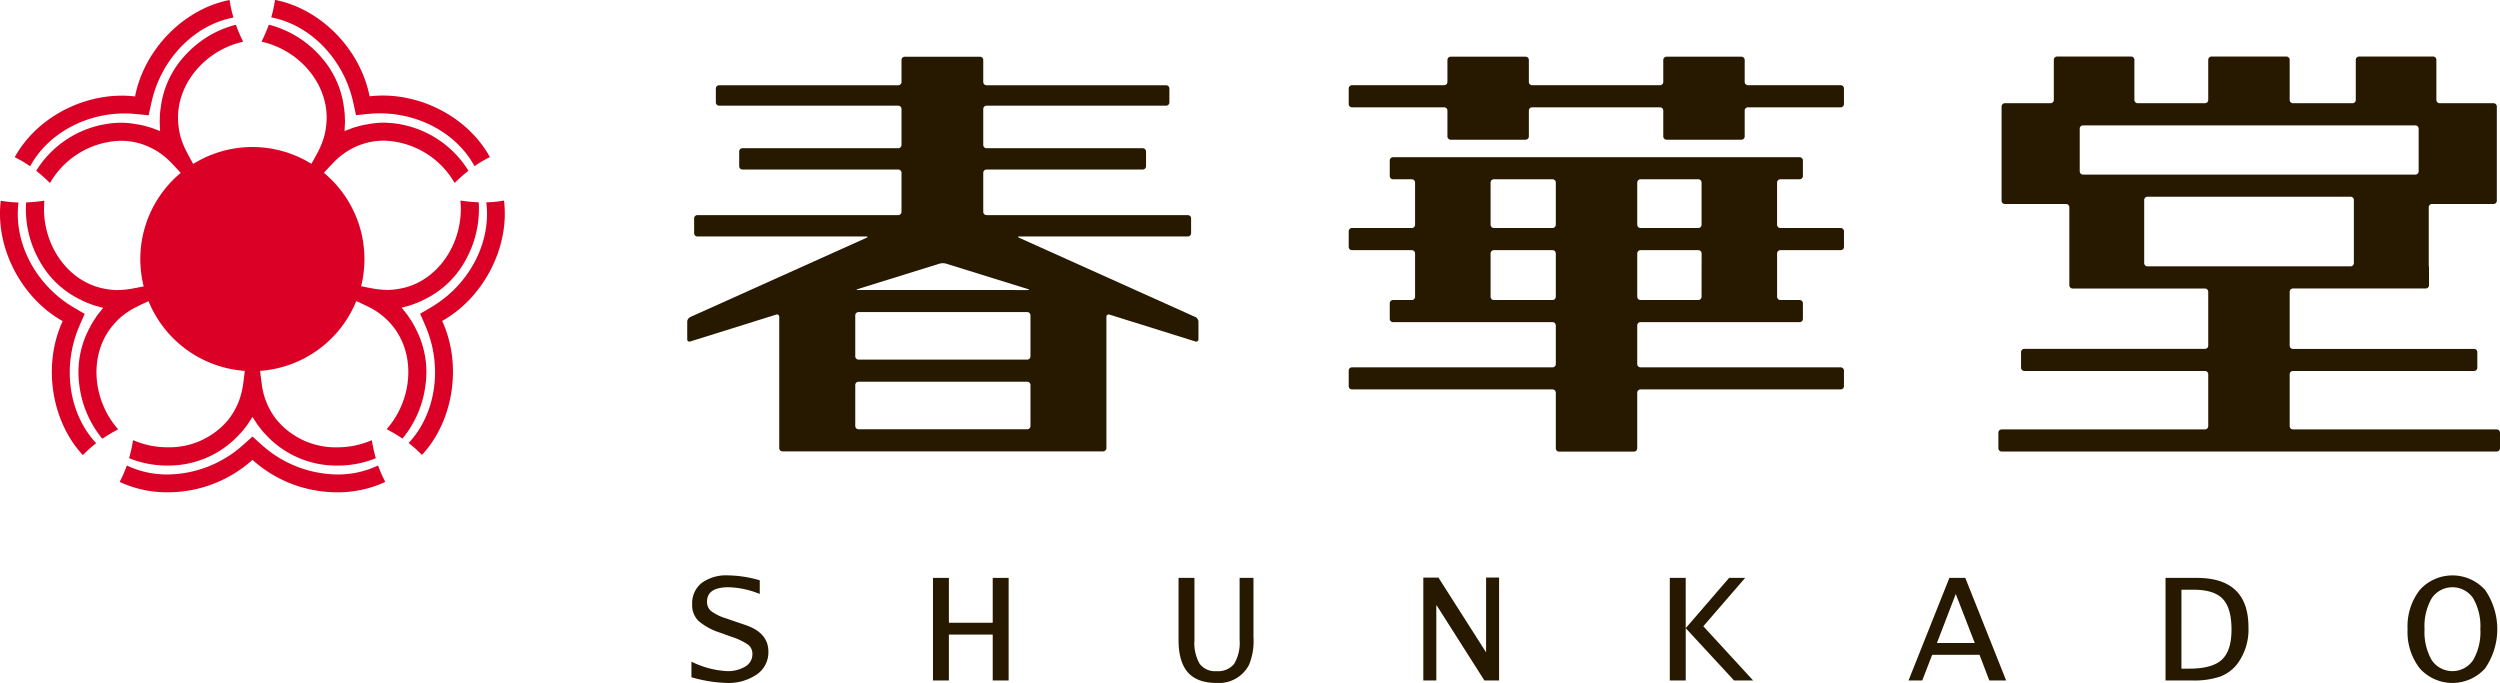 <svg xmlns="http://www.w3.org/2000/svg" width="166.28mm" height="45.424mm" viewBox="0 0 471.345 128.761">
  <g id="レイヤー_2" data-name="レイヤー 2">
    <g id="レイヤー_1-2" data-name="レイヤー 1">
      <g>
        <path d="M143.243,109.407v2.579a16.663,16.663,0,0,0-5.876-1.268q-4.064,0-4.066,2.713a2.239,2.239,0,0,0,.762,1.771,8.937,8.937,0,0,0,2.815,1.38l1.92.662,1.826.619q4.248,1.475,4.249,5a5.073,5.073,0,0,1-2.17,4.288,9.538,9.538,0,0,1-5.808,1.606,26.419,26.419,0,0,1-6.532-1.072v-2.938a17.1,17.1,0,0,0,6.624,1.781,6.389,6.389,0,0,0,3.546-.869,2.663,2.663,0,0,0,1.324-2.329,2.17,2.17,0,0,0-.784-1.764,12.238,12.238,0,0,0-3.235-1.535l-2.01-.727a11.791,11.791,0,0,1-4.162-2.26,4.171,4.171,0,0,1-1.165-3.09,4.882,4.882,0,0,1,1.787-4.039,7.868,7.868,0,0,1,5.032-1.433A22.231,22.231,0,0,1,143.243,109.407Z" fill="#271800"/>
        <path d="M175.9,128.294v-19.34h3v8.456h8.266v-8.456h3v19.34h-3v-8.652H178.9v8.652Z" fill="#271800"/>
        <path d="M222.2,108.954h3V120.7a7.828,7.828,0,0,0,.982,4.454,3.629,3.629,0,0,0,3.173,1.382,3.876,3.876,0,0,0,3.336-1.382,7.763,7.763,0,0,0,1.021-4.53V108.954h2.617v11.231a11.543,11.543,0,0,1-.866,5.214,6.389,6.389,0,0,1-6.075,3.362q-3.671,0-5.428-1.99t-1.759-6.119Z" fill="#271800"/>
        <path d="M268.349,128.294v-19.4H271.2l8.953,14.054h.031V108.893h2.45v19.4h-2.769l-9.014-14.182H270.8v14.182Z" fill="#271800"/>
        <path d="M314.821,128.294v-19.34h3v9.481L326,108.954h3.026l-7.886,9.119,9.393,10.221h-3.6l-9.109-9.859v9.859Z" fill="#271800"/>
        <path d="M359.831,128.294l7.7-19.34h3l7.705,19.34H375.06l-1.844-4.84H364.29l-1.874,4.84Zm5.357-7.069h7.131l-3.584-9.239Z" fill="#271800"/>
        <path d="M408.284,128.294v-19.34h5.891q9.743,0,9.743,9.288a10.8,10.8,0,0,1-2.118,6.947,7.322,7.322,0,0,1-3.263,2.388,15.284,15.284,0,0,1-5.17.717Zm3-2.23h1.508q4.293,0,6.112-1.688t1.82-5.667q0-4.04-1.644-5.782t-5.481-1.74h-2.315Z" fill="#271800"/>
        <path d="M453.92,118.617a11.163,11.163,0,0,1,2.294-7.38,8.279,8.279,0,0,1,12.326,0,13.044,13.044,0,0,1,0,14.773,8.279,8.279,0,0,1-12.326,0A11.175,11.175,0,0,1,453.92,118.617Zm3.2,0a10.581,10.581,0,0,0,1.364,5.857,4.711,4.711,0,0,0,7.786,0,10.545,10.545,0,0,0,1.369-5.857,10.5,10.5,0,0,0-1.369-5.842,4.712,4.712,0,0,0-7.786,0A10.539,10.539,0,0,0,457.116,118.617Z" fill="#271800"/>
      </g>
      <g>
        <path d="M223.95,44.584a.619.619,0,0,0,.617-.618V41.173a.618.618,0,0,0-.617-.617H186a.62.62,0,0,1-.618-.618V32.579a.62.62,0,0,1,.618-.618h29.454a.619.619,0,0,0,.618-.617V28.563a.619.619,0,0,0-.618-.617H186a.62.62,0,0,1-.618-.618V20.545a.62.62,0,0,1,.618-.618h33.857a.62.62,0,0,0,.618-.618V16.691a.62.62,0,0,0-.618-.618H186a.62.62,0,0,1-.618-.618V11.309a.619.619,0,0,0-.617-.617H170.587a.619.619,0,0,0-.618.617v4.146a.619.619,0,0,1-.617.618H135.583a.62.62,0,0,0-.618.618v2.618a.62.62,0,0,0,.618.618h33.769a.619.619,0,0,1,.617.618v6.783a.619.619,0,0,1-.617.618H139.984a.619.619,0,0,0-.617.617v2.781a.619.619,0,0,0,.617.617h29.368a.619.619,0,0,1,.617.618v7.359a.619.619,0,0,1-.617.618H131.49a.619.619,0,0,0-.618.617v2.793a.62.62,0,0,0,.618.618H163.3c.34,0,.364.114.054.253L130.131,59.779a1.04,1.04,0,0,0-.563.871v3.292a.428.428,0,0,0,.589.433l16.17-5.057a.428.428,0,0,1,.589.433V84.485a.62.62,0,0,0,.618.618h60.448a.62.62,0,0,0,.618-.618V59.751a.428.428,0,0,1,.589-.433l16.176,5.058a.429.429,0,0,0,.59-.434V60.65a1.041,1.041,0,0,0-.564-.871L192.163,44.837c-.31-.139-.286-.253.054-.253Zm-62.7,14.87a.619.619,0,0,1,.617-.618h31.8a.619.619,0,0,1,.617.618v7.73a.619.619,0,0,1-.617.618h-31.8a.619.619,0,0,1-.617-.618Zm.508-4.776c-.339,0-.352-.083-.027-.183L177.168,49.7a2.332,2.332,0,0,1,1.179,0L193.79,54.5c.324.1.312.183-.028.183Zm.109,26.256a.619.619,0,0,1-.617-.618V72.584a.619.619,0,0,1,.617-.618h31.8a.619.619,0,0,1,.617.618v7.732a.619.619,0,0,1-.617.618Z" fill="#271800"/>
        <path d="M335.046,34.417a.62.62,0,0,1,.618-.617H339.3a.62.62,0,0,0,.618-.618V30.259a.62.62,0,0,0-.618-.618H262.638a.62.62,0,0,0-.618.618v2.923a.62.62,0,0,0,.618.618h3.539a.619.619,0,0,1,.617.617v7.954a.619.619,0,0,1-.617.617H254.9a.619.619,0,0,0-.617.618v2.941a.619.619,0,0,0,.617.618h11.277a.619.619,0,0,1,.617.618v8.164a.619.619,0,0,1-.617.618h-3.539a.62.62,0,0,0-.618.618v2.934a.62.62,0,0,0,.618.618h30.073a.619.619,0,0,1,.618.617v7.289a.619.619,0,0,1-.618.617H254.9a.619.619,0,0,0-.617.618V72.8a.619.619,0,0,0,.617.618h37.811a.619.619,0,0,1,.618.617V84.531a.619.619,0,0,0,.618.617H308.06a.619.619,0,0,0,.618-.617V74.038a.619.619,0,0,1,.617-.617h37.744a.62.62,0,0,0,.617-.618V69.876a.62.62,0,0,0-.617-.618H309.3a.619.619,0,0,1-.617-.617V61.352a.619.619,0,0,1,.617-.617h30a.62.62,0,0,0,.618-.618V57.183a.62.62,0,0,0-.618-.618h-3.633a.62.62,0,0,1-.618-.618V47.783a.62.62,0,0,1,.618-.618h11.375a.62.62,0,0,0,.617-.618V43.606a.62.62,0,0,0-.617-.618H335.664a.62.62,0,0,1-.618-.617ZM320.192,33.8a.619.619,0,0,1,.617.617v7.954a.619.619,0,0,1-.617.617H309.3a.619.619,0,0,1-.617-.617V34.417a.619.619,0,0,1,.617-.617Zm-39.159.617a.619.619,0,0,1,.618-.617h11.06a.619.619,0,0,1,.618.617v7.954a.619.619,0,0,1-.618.617h-11.06a.619.619,0,0,1-.618-.617Zm.618,22.148a.62.62,0,0,1-.618-.618V47.783a.62.62,0,0,1,.618-.618h11.06a.62.62,0,0,1,.618.618v8.164a.62.62,0,0,1-.618.618Zm39.158-.618a.619.619,0,0,1-.617.618H309.3a.619.619,0,0,1-.617-.618V47.783a.619.619,0,0,1,.617-.618h10.9a.619.619,0,0,1,.617.618Z" fill="#271800"/>
        <path d="M328.94,11.308a.619.619,0,0,0-.617-.618H314.208a.62.62,0,0,0-.618.618v4.14a.62.62,0,0,1-.618.618H288.865a.62.62,0,0,1-.618-.618v-4.14a.62.62,0,0,0-.618-.618H273.513a.62.62,0,0,0-.618.618v4.14a.62.62,0,0,1-.618.618H254.9a.619.619,0,0,0-.617.618v2.932a.619.619,0,0,0,.617.617h17.377a.62.62,0,0,1,.618.618v4.871a.619.619,0,0,0,.618.617h14.116a.619.619,0,0,0,.618-.617V20.851a.62.62,0,0,1,.618-.618h24.107a.62.62,0,0,1,.618.618v4.871a.619.619,0,0,0,.618.617h14.115a.619.619,0,0,0,.617-.617V20.851a.619.619,0,0,1,.617-.618h17.482a.62.62,0,0,0,.617-.617V16.684a.62.62,0,0,0-.617-.618H329.557a.619.619,0,0,1-.617-.618Z" fill="#271800"/>
        <path d="M459.968,19.46a.619.619,0,0,1-.617-.618V11.277a.619.619,0,0,0-.617-.618H444.771a.619.619,0,0,0-.617.618v7.565a.619.619,0,0,1-.617.618h-11.23a.619.619,0,0,1-.617-.618V11.277a.619.619,0,0,0-.617-.618H416.955a.62.62,0,0,0-.618.618v7.565a.619.619,0,0,1-.617.618H403.032a.619.619,0,0,1-.617-.618V11.277a.62.62,0,0,0-.618-.618H387.84a.619.619,0,0,0-.617.618v7.565a.619.619,0,0,1-.617.618h-8.614a.619.619,0,0,0-.617.618V37.842a.619.619,0,0,0,.617.618h11.539a.619.619,0,0,1,.617.618v14.7a.619.619,0,0,0,.617.618H415.72a.619.619,0,0,1,.617.617V65.16a.619.619,0,0,1-.617.617H381.662a.62.62,0,0,0-.618.618v2.931a.62.62,0,0,0,.618.617H415.72a.619.619,0,0,1,.617.618v9.784a.619.619,0,0,1-.617.618H377.387a.619.619,0,0,0-.617.617v2.93a.619.619,0,0,0,.617.618h93.341a.619.619,0,0,0,.617-.618V81.58a.619.619,0,0,0-.617-.617H432.307a.619.619,0,0,1-.617-.618V70.561a.619.619,0,0,1,.617-.618h34.147a.619.619,0,0,0,.617-.617V66.4a.619.619,0,0,0-.617-.618H432.307a.619.619,0,0,1-.617-.617V55.009a.619.619,0,0,1,.617-.617h25.036a.619.619,0,0,0,.617-.618V50.832a4.129,4.129,0,0,0-.023-.617,3.9,3.9,0,0,1-.024-.618V39.078a.619.619,0,0,1,.617-.618h11.6a.62.62,0,0,0,.617-.618V20.078a.62.62,0,0,0-.617-.618ZM404.879,50.215a.62.62,0,0,1-.617-.618V37.708a.62.62,0,0,1,.617-.617h38.3a.619.619,0,0,1,.617.617V49.6a.619.619,0,0,1-.617.618ZM456.007,32.3a.619.619,0,0,1-.617.617H392.725a.619.619,0,0,1-.617-.617V24.256a.619.619,0,0,1,.617-.617H455.39a.619.619,0,0,1,.617.617Z" fill="#271800"/>
      </g>
      <g>
        <path d="M5.6,31.294a.068.068,0,0,0,.051.017.065.065,0,0,0,.02,0,.081.081,0,0,0,.055-.042c3.292-6,10.274-9.88,17.787-9.88.551,0,1.105.026,1.648.069.937.071,2.771.27,2.79.274a.085.085,0,0,0,.1-.067c0-.021.381-1.842.6-2.759,1.889-7.918,8.027-14.177,15.274-15.582a.1.1,0,0,0,.058-.042.09.09,0,0,0,.009-.072A20.681,20.681,0,0,1,43.309.1.086.086,0,0,0,43.27.035.08.08,0,0,0,43.2.02C34.63,1.713,27.18,9.346,25.461,18.185a20.391,20.391,0,0,0-2.484-.15c-8.244,0-16.341,4.635-20.156,11.528a.1.1,0,0,0,0,.069.073.073,0,0,0,.044.052A20.694,20.694,0,0,1,5.6,31.294Z" fill="#db0025"/>
        <path d="M14.81,61.838c.36-.87,1.117-2.569,1.125-2.585a.093.093,0,0,0-.037-.114c-.018-.009-1.619-.93-2.419-1.424-6.891-4.256-10.908-12.066-10-19.442a.088.088,0,0,0-.02-.07.1.1,0,0,0-.065-.029,20.831,20.831,0,0,1-3.151-.317.09.09,0,0,0-.069.016.094.094,0,0,0-.037.06C-.906,46.67,4,56.16,11.815,60.541c-3.77,8.166-2.2,18.747,3.751,25.2a.087.087,0,0,0,.064.027h0a.072.072,0,0,0,.059-.027,20.988,20.988,0,0,1,2.368-2.119.1.1,0,0,0,.035-.064.087.087,0,0,0-.023-.069C13.029,78.061,11.718,69.362,14.81,61.838Z" fill="#db0025"/>
        <path d="M71.322,87.85a.078.078,0,0,0-.049-.052.085.085,0,0,0-.07,0,17.569,17.569,0,0,1-7.578,1.657,21.627,21.627,0,0,1-13.871-5.222c-.714-.612-2.083-1.865-2.1-1.876a.084.084,0,0,0-.119,0c-.013.011-1.382,1.264-2.092,1.876a21.637,21.637,0,0,1-13.872,5.222h0A17.569,17.569,0,0,1,23.994,87.8a.081.081,0,0,0-.068,0,.078.078,0,0,0-.051.052A20.539,20.539,0,0,1,22.6,90.768a.1.1,0,0,0,0,.075.09.09,0,0,0,.045.051,21.044,21.044,0,0,0,8.968,1.921A23.865,23.865,0,0,0,47.6,86.7a23.865,23.865,0,0,0,15.989,6.115,21.038,21.038,0,0,0,8.968-1.921.078.078,0,0,0,.045-.051.107.107,0,0,0,0-.075A20.938,20.938,0,0,1,71.322,87.85Z" fill="#db0025"/>
        <path d="M78.408,62.026c-.062-.117-.121-.234-.181-.347a13.619,13.619,0,0,0-.966-1.64c-.089-.116-.157-.226-.226-.334a5.145,5.145,0,0,0-.328-.469c-.317-.387-.788-.987-.975-1.221.292-.082,1.022-.29,1.5-.415a4.829,4.829,0,0,0,.545-.187c.118-.045.235-.092.371-.136a12.881,12.881,0,0,0,1.732-.75c.116-.058.234-.119.355-.177a17.452,17.452,0,0,0,7.669-7.539,19.661,19.661,0,0,0,2.356-10.594.088.088,0,0,0-.083-.083,28.674,28.674,0,0,1-3.261-.31.084.084,0,0,0-.074.024.083.083,0,0,0-.025.072c.619,6.838-3.159,13.479-8.975,15.8-.321.128-.588.226-.842.308a14.378,14.378,0,0,1-3.144.6,7.749,7.749,0,0,1-.775.034,17.076,17.076,0,0,1-2.674-.249c-.648-.115-1.449-.267-2.32-.45a21.154,21.154,0,0,0-7.018-21.381c.641-.707,1.209-1.317,1.691-1.813a13.382,13.382,0,0,1,5.557-3.6c.25-.081.522-.161.859-.25a12.871,12.871,0,0,1,3.189-.4A15.883,15.883,0,0,1,85.66,34.4a.1.1,0,0,0,.065.044.081.081,0,0,0,.074-.029,29.907,29.907,0,0,1,2.454-2.177.092.092,0,0,0,.022-.12,19.125,19.125,0,0,0-15.853-8.991,15.6,15.6,0,0,0-2.842.257l-.392.068a13.068,13.068,0,0,0-1.838.418,3.826,3.826,0,0,1-.382.109,4.624,4.624,0,0,0-.547.173c-.462.18-1.172.446-1.456.551.014-.3.043-1.063.072-1.563a4.33,4.33,0,0,0-.007-.583c-.006-.125-.011-.254-.013-.393a13.246,13.246,0,0,0-.172-1.888c-.018-.13-.038-.264-.056-.4a17.615,17.615,0,0,0-4.753-9.67,19.37,19.37,0,0,0-9.279-5.533.091.091,0,0,0-.1.056,30.887,30.887,0,0,1-1.3,3.026.091.091,0,0,0,0,.079.077.077,0,0,0,.06.046C56.064,9.4,61.172,15.062,61.562,21.351c.019.351.03.638.03.9a15.3,15.3,0,0,1-.4,3.2,15.285,15.285,0,0,1-1.271,3.238c-.323.611-.729,1.353-1.207,2.2a21.123,21.123,0,0,0-22.285.016c-.48-.851-.884-1.586-1.2-2.2a15.026,15.026,0,0,1-1.271-3.235,15.118,15.118,0,0,1-.4-3.2c0-.268.01-.554.03-.9.391-6.293,5.5-11.96,12.146-13.478a.091.091,0,0,0,.061-.048.094.094,0,0,0,0-.077,30.419,30.419,0,0,1-1.3-3.028.084.084,0,0,0-.1-.055,19.348,19.348,0,0,0-9.28,5.532,17.582,17.582,0,0,0-4.753,9.67c-.018.136-.037.274-.057.406a13,13,0,0,0-.169,1.88c0,.143-.01.276-.015.4a4.612,4.612,0,0,0-.007.579c.028.5.06,1.259.07,1.563-.282-.107-.992-.371-1.452-.553a4.8,4.8,0,0,0-.551-.173c-.123-.029-.247-.064-.38-.105a12.694,12.694,0,0,0-1.836-.421c-.129-.021-.26-.047-.395-.068a15.826,15.826,0,0,0-2.841-.257A19.124,19.124,0,0,0,6.864,32.133a.09.09,0,0,0,.021.116,29.087,29.087,0,0,1,2.456,2.183.12.12,0,0,0,.077.022.09.09,0,0,0,.062-.044,15.884,15.884,0,0,1,13.295-7.868,12.647,12.647,0,0,1,3.186.4c.325.082.605.165.861.248a14.7,14.7,0,0,1,2.9,1.377,14.8,14.8,0,0,1,2.662,2.219c.473.487,1.042,1.1,1.689,1.812a21.136,21.136,0,0,0-6.981,21.393c-.891.185-1.67.335-2.322.449a16.95,16.95,0,0,1-2.67.25,7.717,7.717,0,0,1-.777-.036,14.605,14.605,0,0,1-3.146-.6c-.25-.083-.518-.181-.84-.31-5.818-2.316-9.591-8.958-8.974-15.8a.11.11,0,0,0-.028-.072.09.09,0,0,0-.073-.022A30.3,30.3,0,0,1,5,38.163a.085.085,0,0,0-.083.081,19.645,19.645,0,0,0,2.354,10.6,17.483,17.483,0,0,0,7.668,7.54c.123.056.244.118.363.174a12.56,12.56,0,0,0,1.725.752c.138.043.259.092.376.135a4.326,4.326,0,0,0,.544.187c.478.129,1.21.329,1.5.413-.189.239-.66.835-.975,1.223a4.7,4.7,0,0,0-.333.476c-.067.107-.136.213-.218.33a12.887,12.887,0,0,0-.963,1.628c-.062.116-.123.234-.188.355a17.654,17.654,0,0,0-1.8,10.639,19.608,19.608,0,0,0,4.275,9.966.092.092,0,0,0,.119.016A28.668,28.668,0,0,1,22.178,81a.1.1,0,0,0,.045-.063.086.086,0,0,0-.02-.074c-4.49-5.166-5.314-12.775-1.959-18.1.184-.292.342-.533.5-.746a14.625,14.625,0,0,1,2.192-2.35,14.835,14.835,0,0,1,2.918-1.863c.584-.294,1.31-.635,2.15-1.02A21.22,21.22,0,0,0,46.149,69.923c-.105.964-.21,1.8-.308,2.487a15.1,15.1,0,0,1-.861,3.371,14.835,14.835,0,0,1-1.539,2.825c-.153.218-.329.44-.548.712a14.456,14.456,0,0,1-11.3,5.01,16.242,16.242,0,0,1-6.392-1.3.089.089,0,0,0-.078,0,.082.082,0,0,0-.045.061,30.189,30.189,0,0,1-.716,3.215.094.094,0,0,0,.051.11,18.963,18.963,0,0,0,7.082,1.357,18.091,18.091,0,0,0,13.144-5.354c.093-.1.186-.2.277-.289a12.793,12.793,0,0,0,1.243-1.426c.083-.118.166-.219.246-.319a4.287,4.287,0,0,0,.341-.462c.267-.418.688-1.05.855-1.306.17.254.588.884.853,1.306a5.074,5.074,0,0,0,.345.468c.08.1.162.2.243.313a13.036,13.036,0,0,0,1.239,1.42c.095.1.187.194.281.3A18.1,18.1,0,0,0,63.7,87.778a18.955,18.955,0,0,0,7.082-1.357.09.09,0,0,0,.051-.11,30.047,30.047,0,0,1-.715-3.215.077.077,0,0,0-.046-.061.084.084,0,0,0-.076,0,16.24,16.24,0,0,1-6.39,1.3,14.45,14.45,0,0,1-11.3-5.01c-.212-.257-.391-.489-.553-.712a13.461,13.461,0,0,1-2.4-6.2c-.127-.857-.237-1.81-.312-2.491A21.211,21.211,0,0,0,67.174,56.757c.848.391,1.571.732,2.149,1.02a13.357,13.357,0,0,1,5.109,4.213c.161.221.317.458.5.748,3.353,5.318,2.528,12.929-1.962,18.094a.1.1,0,0,0-.02.073.089.089,0,0,0,.046.063,29.989,29.989,0,0,1,2.816,1.68.091.091,0,0,0,.118-.017,19.621,19.621,0,0,0,4.28-9.966A17.657,17.657,0,0,0,78.408,62.026Z" fill="#db0025"/>
        <path d="M95.033,37.9A.091.091,0,0,0,95,37.843a.073.073,0,0,0-.069-.017,20.257,20.257,0,0,1-3.152.316.086.086,0,0,0-.065.035.081.081,0,0,0-.02.067c.913,7.372-3.1,15.188-10,19.44-.8.493-2.4,1.418-2.418,1.43a.084.084,0,0,0-.038.108c.007.02.768,1.713,1.126,2.587,3.094,7.521,1.781,16.223-3.262,21.649a.074.074,0,0,0-.021.067.076.076,0,0,0,.034.062A20.59,20.59,0,0,1,79.48,85.71a.1.1,0,0,0,.065.029.1.1,0,0,0,.065-.031c5.948-6.446,7.52-17.029,3.753-25.2C91.177,56.131,96.082,46.64,95.033,37.9Z" fill="#db0025"/>
        <path d="M51.225,3.3c7.247,1.407,13.384,7.671,15.274,15.58.219.92.6,2.742.6,2.76a.082.082,0,0,0,.094.069c.02,0,1.859-.206,2.79-.277.543-.04,1.1-.061,1.651-.061,7.514,0,14.494,3.874,17.784,9.874a.08.08,0,0,0,.058.044.052.052,0,0,0,.018,0,.121.121,0,0,0,.052-.013,20.42,20.42,0,0,1,2.733-1.614.083.083,0,0,0,.047-.052.1.1,0,0,0-.007-.073c-3.811-6.894-11.913-11.523-20.156-11.523a21.228,21.228,0,0,0-2.484.147C67.962,9.326,60.512,1.694,51.938,0a.083.083,0,0,0-.069.011.1.1,0,0,0-.035.062,21.243,21.243,0,0,1-.677,3.112.086.086,0,0,0,.01.073A.1.1,0,0,0,51.225,3.3Z" fill="#db0025"/>
      </g>
    </g>
  </g>
</svg>
